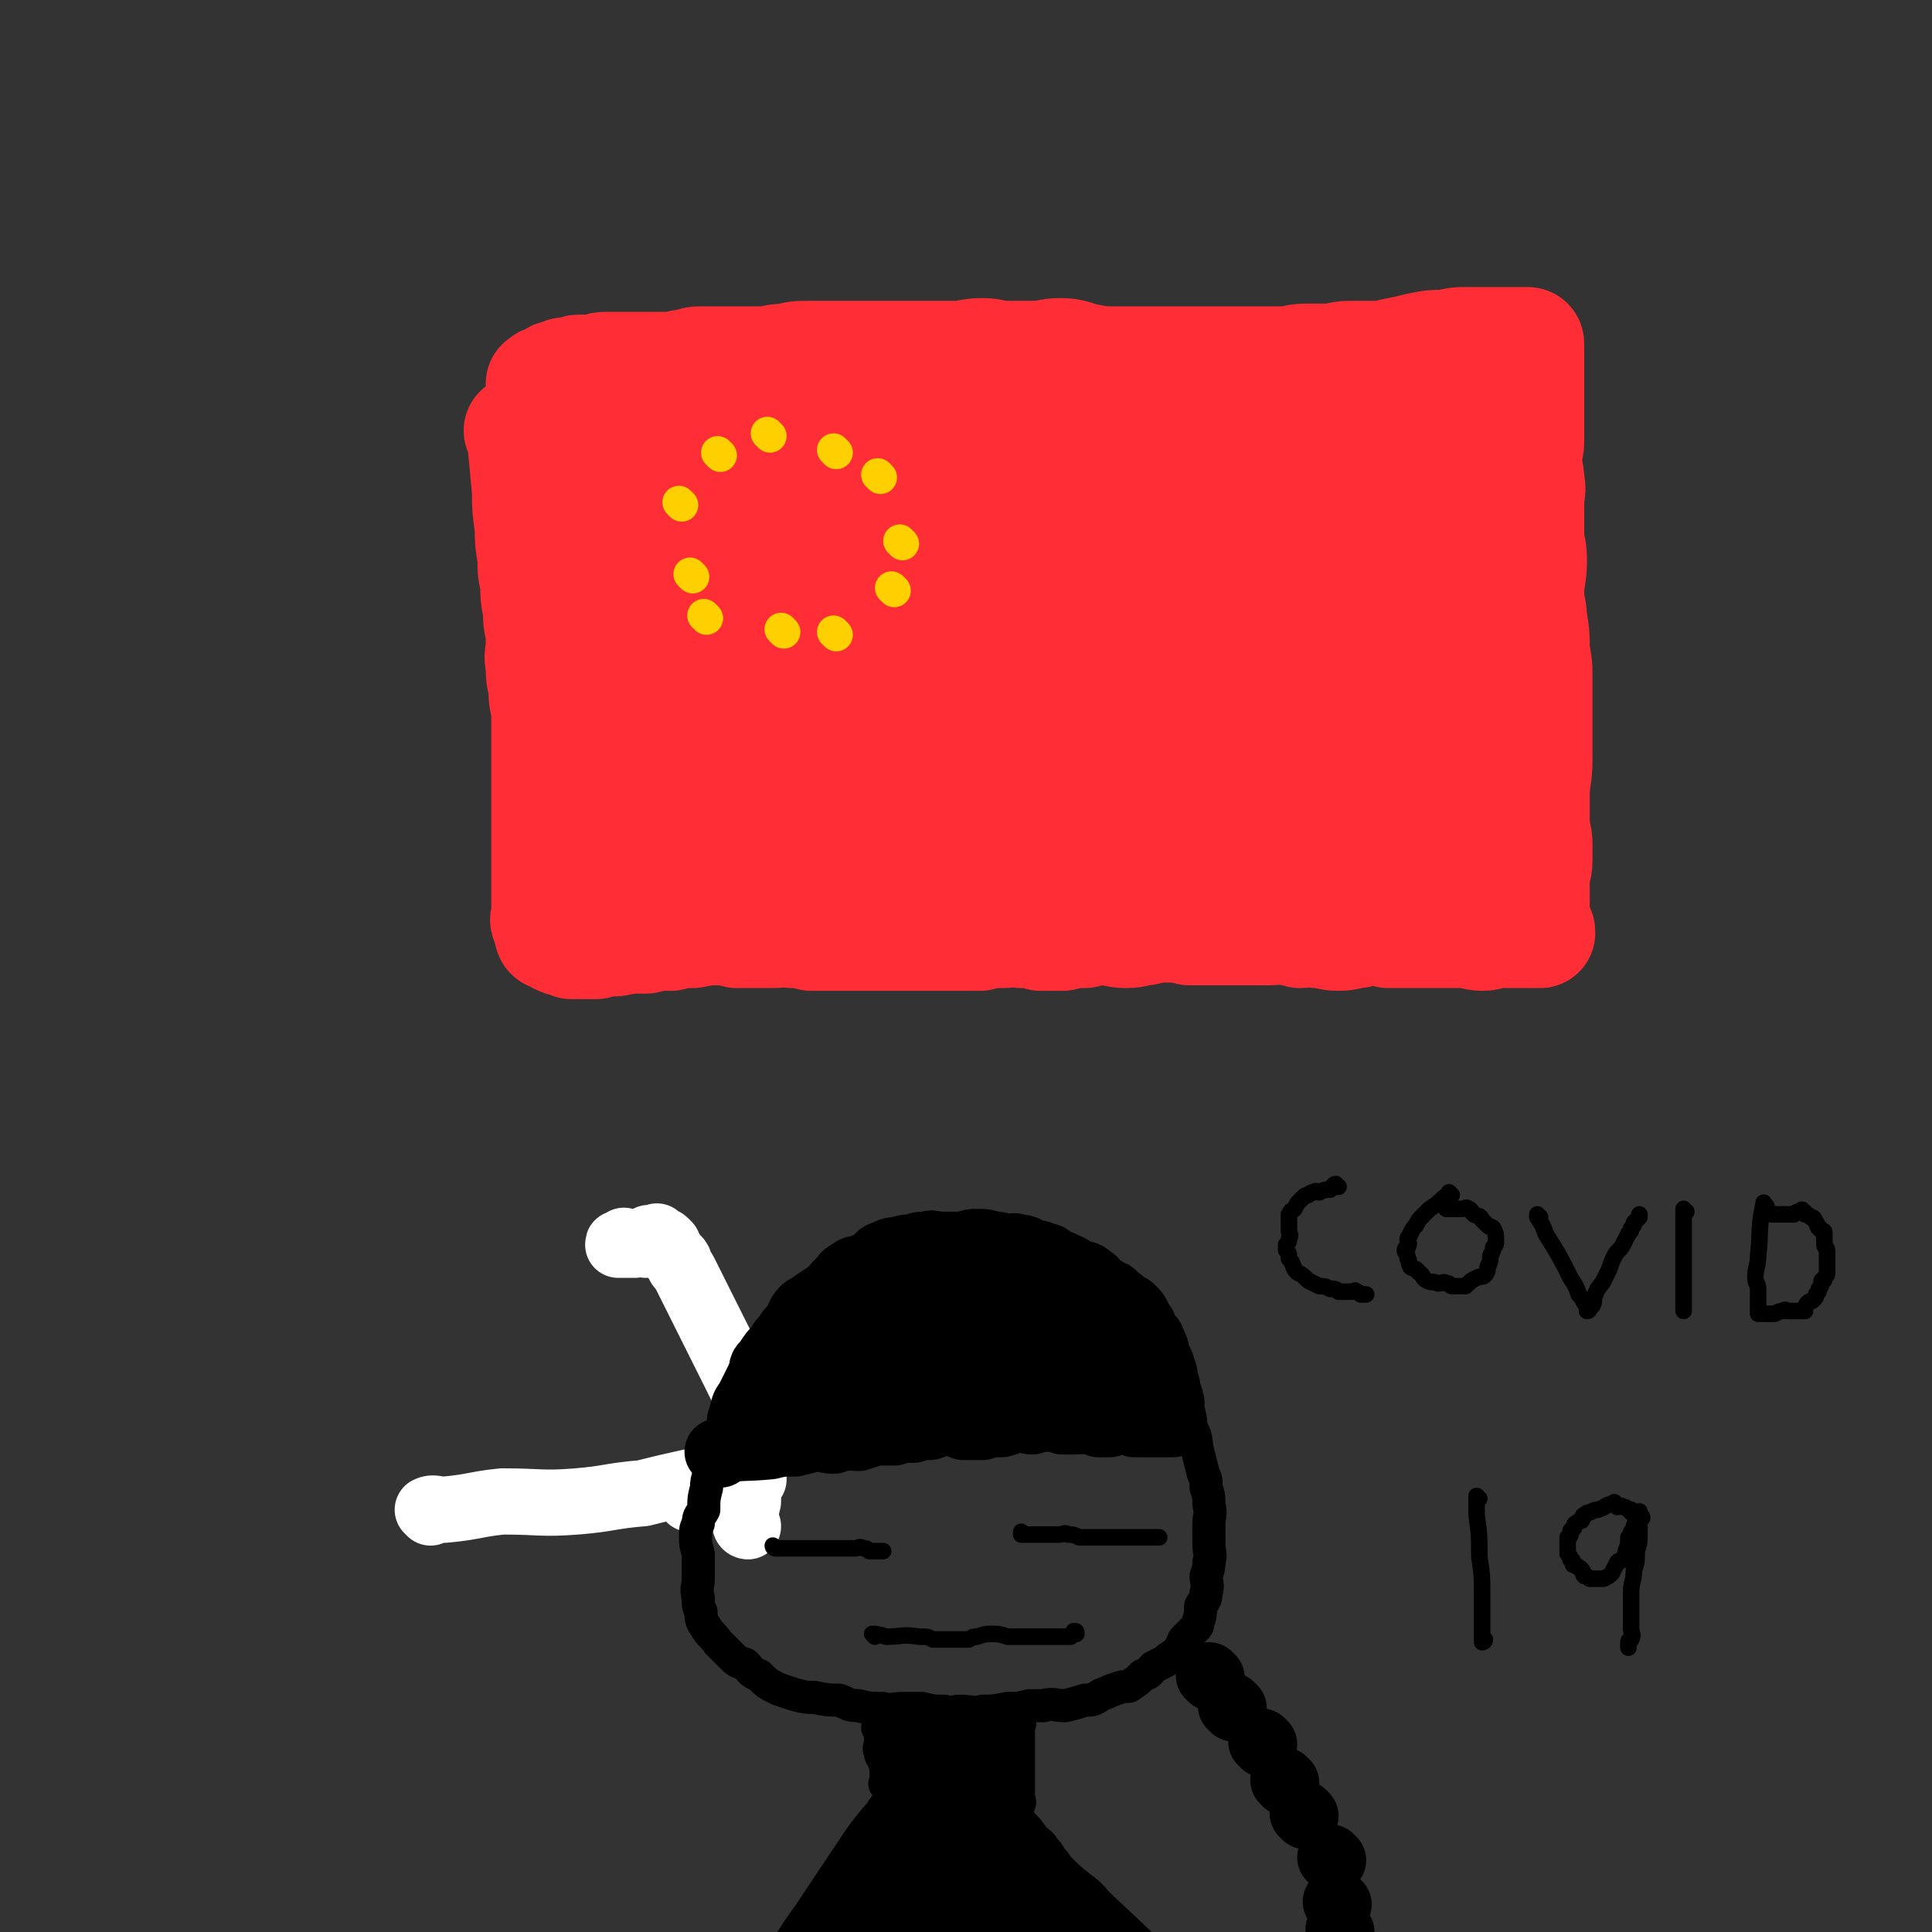<svg viewBox='0 0 700 700' version='1.1' xmlns='http://www.w3.org/2000/svg' xmlns:xlink='http://www.w3.org/1999/xlink'><rect x="0" y="0" width="700" height="700" fill="#333333" stroke="none"/><g fill='none' stroke='rgb(255,255,255)' stroke-width='24' stroke-linecap='round' stroke-linejoin='round'><path d='M271,553c0,0 -1,0 -1,-1 0,-4 0,-4 1,-8 0,-13 0,-13 1,-25 0,-3 1,-3 1,-5 -3,-9 -3,-9 -7,-17 -9,-18 -9,-18 -18,-36 -1,-2 -2,-2 -2,-3 -1,-1 0,-1 0,-1 -1,-2 -2,-1 -2,-2 -1,-1 -1,-1 -1,-2 -1,-1 -1,-1 -1,-2 -1,-1 -1,-1 -1,-1 -1,-1 -1,0 -1,0 -1,-1 -1,-1 -2,-2 0,0 0,1 0,1 -1,0 -1,0 -1,0 -1,0 -1,0 -1,0 -1,0 -1,-1 -1,0 -1,0 0,0 0,1 -1,0 -1,0 -1,0 0,0 0,0 0,0 0,0 0,0 0,1 0,0 0,0 0,0 0,0 0,0 1,0 0,0 0,0 1,0 0,-1 0,-1 0,-1 -1,-1 -1,0 -1,0 -1,0 -1,0 -1,0 -1,0 -1,0 -2,0 -1,0 -1,0 -1,0 -1,0 -1,0 -2,0 -1,0 -1,0 -1,0 0,0 1,0 1,0 -1,0 -1,0 -1,0 -1,0 -1,0 -1,0 -1,0 -1,-1 -1,0 -1,0 -1,1 -1,1 -1,0 -1,0 -1,0 0,-1 0,0 1,0 0,0 0,0 1,0 0,0 0,0 1,0 0,0 0,0 1,0 0,0 0,0 1,0 0,0 0,0 1,0 '/><path d='M156,548c0,0 -1,-1 -1,-1 2,-1 3,0 6,0 11,-1 11,-2 21,-3 14,0 14,1 27,0 12,-1 12,-2 24,-3 8,-2 8,-2 17,-4 6,-1 6,-1 12,-2 3,0 3,0 7,0 1,-1 1,0 3,0 0,0 1,-1 1,0 0,0 0,1 0,1 -1,0 -2,-1 -2,0 -1,0 -1,0 -1,1 -1,0 -1,0 -2,1 -2,0 -2,-1 -3,0 -1,0 -1,0 -1,1 -1,0 -2,0 -2,1 -1,0 -1,0 -1,1 -1,0 -1,0 -2,0 -1,0 -1,-1 -2,0 -1,0 -1,0 -2,1 -1,0 -1,0 -2,1 -1,0 -1,0 -1,0 -1,0 -1,0 -1,0 -1,0 -1,0 -1,0 '/></g>
<g fill='none' stroke='rgb(254,45,54)' stroke-width='40' stroke-linecap='round' stroke-linejoin='round'><path d='M189,157c0,0 -1,-1 -1,-1 0,0 1,0 1,1 1,10 1,10 2,21 0,6 0,6 1,13 0,5 0,5 1,11 0,5 0,5 1,9 0,5 0,5 1,10 0,4 0,4 1,8 0,2 0,2 0,5 0,3 -1,3 0,7 0,4 0,4 1,8 0,4 0,4 1,8 0,3 0,3 0,7 0,3 0,3 0,7 0,4 0,4 0,8 0,3 0,3 0,7 0,4 0,4 0,8 0,4 0,4 0,8 0,3 0,3 0,7 0,3 0,3 0,7 0,3 0,3 0,7 0,2 0,2 0,5 0,2 0,2 0,4 0,1 -1,1 0,2 0,1 0,1 1,2 0,0 0,0 0,1 0,0 0,0 0,1 0,0 0,1 1,1 1,0 1,0 1,0 1,0 1,1 1,1 1,1 1,0 2,1 1,0 1,0 3,1 2,0 2,0 4,0 2,0 2,0 5,0 3,-1 3,-1 7,-1 5,-1 5,-1 11,-1 4,-1 4,-1 9,-1 4,-1 4,-1 8,-1 5,-1 5,-1 9,-1 3,0 3,0 7,1 3,0 3,0 7,0 3,0 3,0 6,0 4,0 4,-1 7,0 3,0 3,0 7,1 3,0 3,0 7,0 3,0 3,0 6,0 4,0 4,0 9,0 4,0 4,0 8,0 3,0 3,0 7,0 3,0 3,0 5,0 5,0 5,0 10,0 4,0 4,0 9,0 4,-1 4,-1 8,-1 4,0 4,-1 7,0 4,0 4,0 7,1 4,0 4,0 8,0 4,-1 4,-1 8,-1 3,-1 3,-1 6,-1 5,0 5,1 9,1 4,0 4,-1 7,-1 4,-1 4,-1 7,-1 5,0 5,0 9,1 4,0 4,0 8,0 4,0 4,0 7,0 4,0 4,0 8,0 3,0 3,0 6,0 3,0 3,-1 6,0 3,0 3,0 5,1 3,0 3,-1 6,0 4,0 4,1 8,1 4,0 4,-1 7,-1 3,-1 3,-1 6,-1 3,0 3,0 5,1 3,0 3,0 5,0 3,0 3,0 5,0 3,0 3,0 5,0 2,0 2,0 4,0 2,0 2,0 4,0 2,0 2,0 4,0 4,0 4,1 7,1 3,0 3,-1 5,-1 2,-1 2,0 4,0 2,0 2,0 3,0 1,0 1,0 2,0 1,0 1,0 2,0 1,0 1,0 2,0 0,0 0,0 1,0 0,0 0,0 1,0 0,0 1,0 1,0 0,-1 0,-1 -1,-1 0,-1 -1,-1 -1,-1 0,-2 0,-2 0,-3 0,-3 0,-3 0,-6 0,-4 0,-4 0,-8 0,-4 1,-4 1,-7 0,-3 0,-3 0,-6 0,-4 -1,-4 -1,-8 0,-5 0,-5 0,-10 0,-6 1,-6 1,-13 0,-5 0,-5 0,-10 0,-4 0,-4 0,-8 0,-5 0,-5 0,-10 0,-6 0,-6 -1,-11 0,-6 0,-6 -1,-12 0,-4 -1,-4 -1,-9 0,-6 1,-6 1,-12 0,-5 -1,-5 -1,-10 0,-6 0,-6 0,-11 0,-4 1,-4 0,-8 0,-4 -1,-4 -1,-7 0,-4 1,-4 1,-7 0,-3 0,-3 0,-5 0,-3 0,-3 0,-6 0,-3 0,-3 0,-5 0,-3 0,-3 0,-6 0,-2 0,-2 0,-4 0,-1 0,-1 0,-2 0,-1 0,-1 0,-2 0,-2 0,-2 0,-3 0,-1 0,-1 0,-2 0,0 0,0 0,0 0,-1 0,-1 -1,-1 -1,0 -1,0 -2,0 -1,0 -1,0 -3,0 -2,0 -2,0 -4,0 -3,0 -3,0 -6,0 -3,0 -3,0 -6,0 -4,0 -4,0 -8,1 -5,0 -5,0 -10,1 -4,1 -4,1 -9,2 -4,1 -4,1 -9,1 -3,0 -3,0 -7,0 -4,0 -4,1 -8,1 -4,0 -4,0 -8,0 -4,0 -4,1 -8,1 -4,0 -4,0 -8,0 -5,0 -5,0 -10,0 -5,0 -5,0 -10,0 -4,0 -4,0 -7,0 -5,0 -5,0 -9,0 -4,0 -4,0 -8,0 -4,0 -4,0 -8,0 -6,0 -6,0 -11,-1 -5,-1 -5,-2 -10,-2 -4,0 -5,1 -9,1 -5,0 -5,0 -10,0 -5,0 -5,-1 -9,-1 -5,0 -5,1 -10,1 -5,0 -5,0 -9,0 -5,0 -5,0 -10,0 -4,0 -4,0 -8,0 -4,0 -4,0 -9,0 -4,0 -4,0 -9,0 -4,0 -4,0 -8,0 -4,0 -4,0 -8,1 -5,0 -5,1 -9,1 -4,0 -4,0 -7,0 -4,0 -4,0 -8,0 -3,0 -3,0 -6,0 -3,0 -3,0 -6,1 -3,0 -3,1 -6,1 -2,0 -2,0 -4,0 -2,0 -2,0 -4,0 -3,0 -3,0 -5,0 -3,0 -3,0 -6,0 -3,0 -3,0 -5,0 -2,0 -2,1 -4,1 -2,0 -2,0 -3,0 -1,0 -1,0 -2,0 -1,0 -1,0 -2,1 -1,0 -1,0 -1,0 -1,0 -1,0 -1,0 -1,0 -1,0 -1,0 -1,0 -1,0 -2,1 -2,0 -2,0 -3,1 -1,0 -1,1 -1,1 -1,0 -1,0 -1,0 -1,0 -1,0 -1,1 0,0 -1,0 -1,0 0,0 0,0 0,0 0,0 0,1 0,1 0,2 0,2 0,3 0,2 0,2 0,5 '/></g>
<g fill='none' stroke='rgb(254,45,54)' stroke-width='80' stroke-linecap='round' stroke-linejoin='round'><path d='M419,203c0,0 -1,-1 -1,-1 -7,23 -8,24 -14,48 -2,13 -1,13 -2,26 0,7 0,7 1,13 1,3 2,4 4,6 3,1 4,0 6,0 3,-1 3,-2 5,-3 5,-2 5,-2 9,-4 2,-1 3,0 4,-2 4,-8 4,-8 6,-17 5,-17 5,-17 9,-34 0,-3 0,-3 0,-6 0,-1 1,-1 0,-2 0,-1 0,-2 -1,-2 0,-1 0,-1 -1,0 -1,1 -1,2 -2,4 -1,5 -1,5 -1,10 1,5 1,6 2,11 2,5 1,6 4,11 3,4 3,4 7,7 4,2 4,2 8,2 4,-1 4,-1 8,-3 4,-4 5,-3 8,-8 4,-5 4,-6 6,-12 3,-7 3,-7 3,-15 1,-6 1,-6 0,-13 0,-4 0,-4 -2,-8 -1,-3 -1,-3 -3,-5 -2,-2 -2,-3 -5,-3 -2,0 -2,0 -4,2 -2,2 -2,2 -3,5 -2,6 -2,6 -4,12 -1,7 -1,7 -2,15 0,7 0,7 0,15 1,6 2,6 3,12 2,7 2,7 4,13 3,5 3,5 6,10 3,3 3,3 6,6 4,2 4,3 8,4 3,0 3,0 5,-1 3,-2 3,-2 4,-4 4,-5 4,-4 6,-9 3,-7 3,-7 4,-14 2,-8 2,-8 2,-15 1,-8 1,-8 1,-16 0,-6 0,-6 -1,-13 0,-5 0,-5 -1,-10 -2,-11 -3,-11 -6,-21 -1,-4 0,-4 -2,-8 -1,-3 -1,-3 -3,-6 -1,-2 0,-2 -2,-4 0,-1 -1,-1 -2,-2 -1,-1 -1,-2 -2,-1 -2,0 -2,1 -4,3 -3,4 -3,4 -6,9 -4,9 -5,9 -8,19 -3,11 -3,11 -5,23 -2,10 -1,10 -2,20 0,8 -1,8 0,16 1,5 1,6 3,11 2,4 3,4 5,7 2,2 2,2 4,3 3,0 4,1 6,0 3,-1 3,-1 4,-3 2,-3 2,-3 3,-5 3,-6 3,-6 5,-11 3,-8 3,-8 4,-16 2,-9 2,-9 3,-18 2,-9 1,-9 2,-18 1,-6 1,-6 1,-13 1,-5 1,-5 1,-11 1,-6 1,-6 1,-11 0,-4 0,-4 0,-8 0,-4 1,-4 0,-7 0,-2 0,-2 -1,-4 0,-1 1,-1 0,-2 0,-1 0,-2 -1,-2 0,-1 -1,0 -2,0 -1,0 -1,0 -2,0 -2,0 -2,0 -5,1 -4,1 -4,1 -7,2 -6,1 -6,1 -11,3 -6,1 -6,1 -12,3 -7,2 -6,2 -13,4 -6,1 -6,1 -12,2 -7,1 -7,2 -13,3 -7,1 -7,1 -14,2 -6,1 -6,0 -13,1 -6,0 -6,0 -12,1 -7,0 -7,1 -13,1 -6,0 -6,-1 -12,-1 -5,-1 -5,-1 -10,-1 -5,-1 -5,-1 -10,-1 -5,-1 -5,-1 -11,-1 -5,-1 -6,0 -11,-1 -6,-1 -6,-1 -12,-2 -4,-1 -4,-1 -8,-1 -5,0 -5,0 -10,0 -6,0 -6,-1 -11,-1 -3,-1 -3,-1 -7,-1 -3,0 -3,1 -6,1 -3,0 -3,0 -5,0 -2,0 -2,0 -3,0 -1,0 -1,0 -2,0 -1,0 -1,0 -2,0 -1,0 -1,0 -2,1 -1,1 -2,1 -2,2 -2,2 -2,2 -2,4 -1,2 -2,2 -2,5 -2,5 -2,5 -2,10 -2,7 -2,7 -2,14 -1,9 -1,9 -1,18 -1,8 -1,8 0,17 0,8 0,8 1,17 0,7 0,7 1,15 0,7 -1,7 0,14 0,5 1,5 3,10 1,4 0,4 2,8 1,1 2,1 4,2 1,0 2,0 3,0 2,-2 2,-3 4,-5 4,-7 4,-7 8,-14 5,-12 5,-12 9,-25 3,-12 3,-12 6,-25 2,-10 2,-10 3,-20 0,-7 0,-7 0,-15 -1,-5 -1,-5 -3,-10 0,-3 -1,-4 -3,-5 -1,-2 -2,-2 -4,-2 -2,0 -2,0 -3,1 -2,0 -3,-1 -5,1 -3,4 -3,4 -6,9 -4,8 -4,7 -7,15 -3,9 -3,9 -4,18 -2,8 -2,8 -2,17 -1,7 0,7 1,15 0,6 1,6 3,12 2,6 2,7 6,13 3,5 3,6 9,9 4,2 5,2 11,2 7,-1 8,-1 15,-4 11,-4 11,-4 20,-10 9,-6 9,-7 17,-14 7,-7 6,-8 13,-16 5,-6 5,-6 9,-13 3,-4 3,-4 5,-9 1,-2 1,-2 1,-4 1,-1 1,-2 0,-2 0,-1 -1,-2 -1,-1 -3,0 -3,1 -6,3 -3,3 -3,3 -6,7 -3,5 -3,5 -5,11 -2,4 -3,5 -3,10 -1,5 0,5 1,11 0,4 -1,4 1,8 0,3 0,3 2,6 3,3 3,3 6,5 4,2 4,2 8,3 3,1 3,0 7,1 2,0 2,0 4,1 2,0 2,1 3,1 1,0 1,0 1,0 0,0 -1,1 -2,1 -1,0 -2,0 -4,0 -3,-1 -3,-1 -6,-1 -5,-2 -5,-2 -11,-3 -7,-2 -8,-1 -15,-3 -7,-3 -7,-3 -14,-6 -7,-4 -7,-4 -14,-8 -6,-5 -7,-5 -13,-11 -5,-5 -5,-5 -10,-12 -4,-5 -5,-5 -8,-11 -4,-6 -3,-7 -6,-13 -3,-6 -3,-6 -6,-11 -2,-6 -3,-6 -6,-12 -2,-4 -2,-4 -4,-9 -3,-4 -3,-4 -5,-8 -2,-3 -2,-3 -3,-7 -2,-4 -1,-4 -3,-7 -2,-3 -2,-2 -4,-4 -2,-2 -2,-2 -3,-3 -2,-1 -2,-1 -3,-2 -1,-1 -1,-1 -1,-1 -1,0 -1,0 -2,0 -1,0 -1,0 -1,0 -1,0 -2,-1 -2,0 -1,0 0,1 0,2 0,2 -1,2 0,4 0,3 0,3 2,7 2,6 2,6 6,12 6,9 5,10 14,17 9,7 9,7 20,11 12,6 12,5 25,9 14,3 14,4 28,6 14,2 14,1 28,2 13,1 13,1 27,2 12,0 12,0 25,0 10,0 10,-1 20,-1 9,0 9,0 17,1 4,0 4,0 8,0 2,0 2,-1 4,0 2,0 2,1 4,2 2,1 2,1 4,2 2,1 2,1 4,2 3,1 3,1 5,3 3,1 2,2 4,4 2,2 2,2 3,4 2,2 2,2 3,4 2,3 2,3 4,6 2,2 2,2 3,5 2,3 1,4 3,7 2,3 3,3 5,6 2,2 2,2 3,5 1,2 1,2 2,5 2,2 2,2 3,5 2,2 2,2 3,4 2,2 1,2 3,4 2,1 2,1 4,3 2,1 2,1 3,3 2,1 2,1 3,3 1,0 1,0 2,1 2,0 2,1 3,1 1,0 1,-1 1,-1 1,-2 1,-2 1,-3 0,-5 -1,-5 -2,-10 0,-5 0,-5 -1,-10 '/></g>
<g fill='none' stroke='rgb(255,208,0)' stroke-width='12' stroke-linecap='round' stroke-linejoin='round'><path d='M279,158c0,0 -1,-1 -1,-1 '/><path d='M261,165c0,0 -1,-1 -1,-1 '/><path d='M247,183c0,0 -1,-1 -1,-1 '/><path d='M251,209c0,0 -1,-1 -1,-1 '/><path d='M256,224c0,0 -1,-1 -1,-1 '/><path d='M284,229c0,0 -1,-1 -1,-1 '/><path d='M303,230c0,0 -1,-1 -1,-1 '/><path d='M324,214c0,0 -1,-1 -1,-1 '/><path d='M327,197c0,0 -1,-1 -1,-1 '/><path d='M319,173c0,0 -1,-1 -1,-1 '/><path d='M303,164c0,0 -1,-1 -1,-1 '/></g>
<g fill='none' stroke='rgb(0,0,0)' stroke-width='12' stroke-linecap='round' stroke-linejoin='round'><path d='M372,467c0,0 -1,-1 -1,-1 0,0 1,1 0,1 -1,0 -2,0 -5,0 -5,-1 -5,-1 -11,-1 -4,-1 -4,-1 -7,-1 -4,0 -4,0 -8,1 -3,0 -3,0 -6,0 -4,0 -4,0 -7,0 -4,0 -4,-1 -9,0 -3,0 -3,0 -6,1 -3,0 -3,-1 -7,1 -2,0 -2,1 -4,3 -3,1 -3,1 -6,2 -3,1 -3,0 -6,2 -2,1 -1,2 -4,4 -1,1 -2,1 -3,3 -2,1 -2,1 -3,4 -2,2 -2,2 -3,5 -3,2 -3,2 -6,5 -2,4 -2,4 -4,8 -2,3 -2,3 -3,7 -1,3 -1,3 -1,7 -1,3 -1,3 -2,7 -1,3 -1,3 -2,7 -1,3 -2,3 -2,7 -1,4 -1,4 -1,8 -1,2 -2,2 -2,5 -1,2 -1,2 -1,5 0,3 0,2 1,6 0,4 0,4 0,9 0,3 -1,3 0,7 0,3 0,3 1,5 0,3 0,3 2,6 1,2 2,2 4,5 2,2 2,2 5,5 2,2 2,2 5,3 2,2 2,3 5,4 3,3 3,3 7,5 3,1 3,1 6,2 4,1 4,1 7,1 5,1 5,1 9,1 3,1 3,2 7,2 4,1 4,1 9,1 3,1 3,0 7,0 3,0 3,0 7,0 4,1 4,1 8,1 3,1 3,0 6,0 4,0 4,1 8,0 4,0 4,0 9,-1 4,0 4,0 8,-1 3,0 3,0 5,0 4,-1 4,0 8,0 4,-1 4,-1 7,-2 3,0 3,0 6,-2 3,-1 2,-1 5,-2 3,-1 3,-1 5,-1 3,-2 3,-2 5,-4 3,-1 2,-1 4,-3 2,-1 2,-1 4,-2 2,-2 3,-2 4,-3 2,-2 2,-3 3,-5 2,-2 2,-2 4,-4 1,-1 1,-1 1,-2 1,-3 1,-3 1,-6 1,-2 2,-2 2,-5 1,-3 0,-3 0,-6 1,-3 1,-3 1,-5 1,-3 0,-3 0,-7 0,-3 0,-3 0,-7 0,-3 1,-3 0,-7 0,-3 0,-3 -1,-6 0,-3 0,-3 -1,-5 -1,-4 -1,-4 -2,-8 -1,-4 0,-4 -2,-8 -1,-2 -1,-2 -3,-4 -1,-3 -1,-3 -2,-6 -1,-3 0,-3 -2,-5 0,-2 -1,-2 -2,-4 -1,-1 -1,-1 -2,-3 -1,-4 -1,-4 -4,-7 -1,-3 -1,-3 -3,-5 -1,-1 -1,0 -2,-1 -1,-2 0,-2 -2,-3 0,-2 0,-2 -2,-2 -1,-1 -1,-1 -2,-1 -1,-1 -1,-1 -3,-1 -2,-1 -2,-2 -4,-2 -1,-1 -1,-1 -3,-1 -2,-1 -2,-1 -4,-1 -2,-1 -2,-2 -5,-2 -1,-1 -1,-1 -3,-1 -1,-1 -1,-1 -3,-1 -2,0 -2,0 -4,1 -1,0 -1,0 -2,0 -1,0 -1,0 -2,0 -1,0 -1,-1 -2,0 -1,0 0,0 -2,1 -1,0 -1,0 -3,0 -2,0 -2,0 -4,0 '/></g>
<g fill='none' stroke='rgb(0,0,0)' stroke-width='24' stroke-linecap='round' stroke-linejoin='round'><path d='M261,527c0,0 -1,-1 -1,-1 8,-2 9,-1 19,-2 4,-1 4,-1 9,-1 4,-1 4,-1 8,-2 3,0 3,1 6,1 2,-1 1,-1 4,-1 2,-1 2,0 5,0 3,-1 3,-1 6,-2 3,0 3,0 7,0 3,-1 3,-1 7,-1 3,-1 3,-1 6,-1 3,-1 3,-2 6,-2 3,0 3,1 6,2 3,0 4,0 7,0 3,-1 3,-1 7,-1 3,-1 3,-1 6,-2 3,0 3,1 5,1 3,-1 3,-1 5,-1 3,0 3,0 6,1 2,0 2,0 5,0 2,0 2,-1 4,0 2,0 2,0 4,1 2,0 2,0 4,0 2,-1 2,-1 3,-1 2,-1 2,-1 3,0 2,0 2,0 3,1 2,0 2,0 3,0 1,0 1,0 2,0 1,0 1,0 2,0 1,0 1,0 2,0 0,0 0,0 1,0 0,0 0,0 1,0 0,0 0,0 0,0 1,0 1,0 1,0 1,0 1,0 1,0 1,0 1,0 1,0 1,-1 0,-1 0,-1 0,-2 0,-2 -1,-5 0,-1 1,-1 0,-3 0,-1 0,-1 -1,-2 0,-3 0,-3 -1,-5 0,-2 0,-3 -1,-4 0,-3 -1,-2 -2,-5 0,-2 0,-2 -1,-4 -1,-3 -1,-2 -3,-4 -1,-2 0,-3 -2,-4 -1,-3 -1,-3 -3,-5 -1,-1 -1,0 -3,-1 -1,-2 -1,-2 -3,-3 -1,-2 -1,-1 -3,-2 -1,-1 -1,-1 -3,-2 -2,-2 -1,-2 -3,-3 -2,-2 -2,-1 -5,-2 -1,-1 -1,-1 -3,-2 -2,-1 -2,-1 -5,-2 -2,-1 -1,-2 -4,-2 -1,-1 -2,-1 -4,-1 -2,-1 -2,-2 -5,-2 -2,-1 -2,0 -5,0 -2,-1 -2,-1 -4,-1 -3,-1 -3,-1 -6,-1 -2,0 -2,0 -5,1 -2,0 -2,0 -5,0 -2,0 -2,0 -4,0 -2,0 -2,-1 -4,0 -3,0 -3,0 -5,1 -3,0 -3,0 -6,1 -2,0 -2,0 -4,1 -3,1 -2,1 -4,3 -2,1 -2,1 -4,2 -2,1 -3,0 -5,2 -2,1 -2,1 -3,3 -2,1 -2,2 -4,4 -3,2 -3,2 -6,4 -2,2 -3,1 -5,4 -1,2 -1,2 -2,5 -2,1 -2,1 -3,3 -2,2 -2,2 -3,4 -2,2 -2,2 -4,5 -1,2 -2,1 -2,4 -1,2 0,3 -1,6 -1,1 -1,1 -2,3 -1,1 -2,1 -2,3 -1,0 0,1 0,2 -1,0 -1,0 -1,1 -1,0 -1,1 0,1 0,1 0,0 1,1 1,0 1,0 2,0 4,-1 5,-1 8,-1 7,-2 7,-2 13,-3 7,-2 7,-3 14,-5 7,-1 7,-1 14,-2 8,-2 8,-1 17,-2 6,-2 6,-2 13,-3 5,-1 6,-1 11,-1 5,-1 5,0 10,0 4,-1 4,-1 8,-1 2,-1 2,0 4,0 2,0 2,0 4,0 0,0 0,0 1,0 0,0 1,0 1,0 -3,-2 -3,-2 -7,-3 -3,-2 -3,-2 -7,-3 -7,-2 -7,-2 -13,-2 -7,-1 -7,-1 -14,-1 -7,0 -7,0 -14,1 -6,0 -7,0 -13,1 -6,0 -6,1 -11,3 -5,1 -5,1 -9,3 -4,1 -4,1 -8,3 -1,0 -1,0 -2,1 -1,0 -2,1 -2,1 0,0 1,-1 2,-1 1,-1 0,-2 2,-2 3,-3 4,-3 8,-4 6,-3 5,-3 12,-5 8,-3 8,-3 16,-5 7,-2 7,-3 15,-4 7,0 7,0 13,1 7,0 7,0 13,2 5,1 5,1 10,3 4,1 4,1 8,3 3,1 3,2 6,4 2,1 2,0 4,2 2,0 2,1 3,2 2,0 2,0 3,0 0,0 0,0 0,0 0,0 0,0 -1,0 -1,-1 -1,-2 -2,-2 -2,-2 -2,-2 -4,-4 -4,-2 -4,-2 -8,-4 -7,-3 -7,-4 -14,-5 -6,-2 -6,-2 -13,-2 -5,-1 -5,-1 -11,-1 -6,-1 -6,-1 -11,0 -6,0 -7,0 -12,1 -6,1 -5,1 -10,3 -4,1 -4,1 -8,2 -2,0 -2,0 -4,1 -1,0 -1,0 -2,1 -1,0 -2,0 -2,0 0,0 1,0 2,0 4,-1 4,-1 8,-1 7,-1 7,-2 14,-2 7,-1 7,-2 15,-1 8,0 8,1 15,3 9,2 9,2 18,5 6,2 6,2 13,5 5,2 5,2 10,4 4,1 4,1 7,3 3,1 3,1 5,2 2,0 3,1 4,1 1,0 1,-1 0,-1 0,-2 -1,-2 -2,-2 -2,-2 -1,-2 -4,-3 -4,-3 -4,-3 -9,-5 -5,-2 -5,-2 -10,-3 -6,-2 -6,-2 -12,-3 -6,-1 -6,-1 -12,-1 -6,-1 -6,-1 -12,-1 -2,-1 -2,0 -4,0 '/><path d='M439,608c0,0 -1,-1 -1,-1 '/><path d='M447,619c0,0 -1,-1 -1,-1 '/><path d='M458,632c0,0 -1,-1 -1,-1 '/><path d='M466,646c0,0 -1,-1 -1,-1 '/><path d='M473,658c0,0 -1,-1 -1,-1 '/><path d='M483,674c0,0 -1,-1 -1,-1 '/><path d='M485,690c0,0 -1,-1 -1,-1 '/><path d='M486,700c0,0 -1,-1 -1,-1 '/></g>
<g fill='none' stroke='rgb(0,0,0)' stroke-width='12' stroke-linecap='round' stroke-linejoin='round'><path d='M319,627c0,0 -1,-1 -1,-1 0,0 0,0 1,0 0,1 0,1 0,1 0,1 0,1 0,3 0,1 0,1 0,2 0,1 -1,1 0,3 0,1 0,1 1,2 0,1 0,1 1,2 0,1 0,1 0,3 0,0 0,0 0,1 0,0 0,0 0,1 0,0 0,0 0,1 0,0 0,0 0,0 0,1 -1,1 0,2 0,0 0,0 0,0 1,1 2,1 2,1 1,1 1,2 2,2 1,0 1,-1 3,-1 2,1 2,1 3,1 2,1 2,1 4,1 3,1 3,1 5,1 3,1 3,2 6,2 1,1 2,0 3,0 2,0 2,0 4,0 1,1 1,1 3,1 0,1 0,0 1,0 1,0 1,0 1,0 2,1 2,1 3,1 2,1 2,0 3,0 2,0 2,0 3,0 0,0 0,1 1,0 0,0 0,0 0,-1 1,-1 1,0 1,-1 1,-1 0,-2 0,-3 0,-1 0,-1 0,-3 0,-1 0,-1 0,-2 0,-1 0,-1 0,-2 0,-3 0,-3 0,-5 0,-1 0,-1 0,-3 0,-1 0,-1 0,-3 0,-1 0,-1 0,-2 0,0 0,0 0,-1 0,0 0,0 0,-1 0,-1 0,-1 0,-2 0,-1 0,-1 0,-2 0,0 1,0 0,-1 0,0 -1,0 -2,-1 0,0 0,0 0,0 '/><path d='M326,650c0,0 -1,-1 -1,-1 0,0 1,0 1,0 -2,2 -3,2 -4,4 -3,3 -2,3 -4,5 -5,6 -5,6 -9,12 -4,6 -4,6 -8,12 -4,6 -4,6 -8,12 -6,8 -5,8 -11,16 -5,7 -5,7 -10,15 -4,6 -4,6 -9,13 -4,5 -4,5 -8,10 -3,5 -3,5 -5,9 -2,3 -3,4 -3,6 -1,1 0,1 1,1 '/><path d='M368,663c0,0 -2,-1 -1,-1 24,22 26,23 51,47 5,5 5,5 10,11 3,4 3,5 6,9 2,3 3,3 4,6 2,3 2,3 2,6 1,2 0,2 0,3 1,1 1,1 2,1 '/></g>
<g fill='none' stroke='rgb(0,0,0)' stroke-width='24' stroke-linecap='round' stroke-linejoin='round'><path d='M347,673c0,0 -1,-2 -1,-1 -16,16 -16,17 -32,33 -2,2 -2,1 -4,3 0,0 -1,0 -1,0 -1,1 -1,2 0,2 2,-4 2,-5 4,-10 7,-12 8,-12 14,-23 2,-3 2,-3 4,-6 0,-1 0,-1 1,-2 0,-1 1,-2 1,-2 0,0 -1,1 -1,1 -3,3 -2,4 -5,7 -4,5 -4,5 -8,11 -5,7 -6,6 -10,13 -4,6 -4,6 -8,13 -2,4 -1,4 -3,9 -1,1 -2,1 -2,2 -1,1 -1,2 0,1 1,-1 1,-2 3,-5 4,-6 4,-6 9,-12 5,-7 6,-7 10,-14 5,-8 4,-8 9,-16 3,-5 3,-5 6,-11 1,-2 1,-2 2,-4 0,-1 1,-1 1,-2 0,-1 -1,-1 -1,-1 -3,5 -3,5 -5,9 -4,7 -5,7 -9,14 -4,7 -4,7 -7,14 -4,8 -4,8 -6,15 -2,6 -3,6 -3,12 -1,4 0,5 2,6 2,2 3,3 6,1 4,-2 4,-3 8,-7 7,-7 7,-7 13,-16 6,-9 6,-9 11,-18 3,-6 3,-6 5,-11 1,-3 1,-2 3,-5 1,-2 1,-3 1,-4 1,0 1,1 1,2 1,5 1,5 1,9 2,9 2,9 4,17 2,9 2,9 5,18 1,5 1,5 2,9 1,3 1,3 2,6 1,2 2,3 2,3 0,1 0,0 -1,-1 -1,-4 0,-4 -1,-8 -3,-8 -3,-8 -6,-16 -2,-7 -2,-7 -5,-14 -1,-3 -1,-3 -2,-6 -1,-1 -1,-2 -2,-4 0,-1 0,-1 0,-2 0,0 0,1 0,1 2,3 3,3 4,5 5,7 4,8 10,15 4,5 4,5 10,11 3,4 4,3 7,7 3,3 3,4 5,6 2,2 2,2 3,2 2,1 3,2 3,2 1,0 0,0 -1,-1 -1,0 -1,0 -2,-2 -3,-4 -2,-4 -6,-9 -4,-5 -4,-4 -9,-10 -2,-2 -2,-2 -3,-5 -3,-4 -2,-4 -5,-8 -1,-2 -1,-2 -3,-4 0,-1 -1,-1 -2,-2 0,0 0,-1 0,-1 2,1 3,1 4,2 4,3 4,3 8,7 5,4 5,5 10,10 3,3 3,4 6,7 3,3 3,3 6,6 2,2 2,3 4,4 2,1 2,1 3,1 1,0 1,0 0,-1 0,-1 0,-1 -1,-2 -2,-3 -2,-3 -5,-6 -5,-6 -4,-7 -10,-13 -4,-4 -4,-4 -8,-8 -2,-2 -2,-2 -4,-5 -1,-1 0,-1 -2,-3 0,0 0,0 -1,-1 0,0 -1,-1 -1,-1 1,1 2,1 2,1 4,3 4,4 8,7 4,3 4,3 8,6 4,3 4,3 7,6 3,3 3,3 5,5 2,2 2,2 3,3 2,2 3,3 3,3 1,0 0,-1 -1,-3 -1,-2 -1,-2 -3,-4 -3,-4 -2,-4 -5,-7 -4,-5 -4,-5 -7,-8 -3,-4 -3,-4 -7,-7 -1,-1 -2,-1 -4,-3 -1,-1 -1,-1 -2,-2 -1,-2 -2,-1 -3,-3 0,0 0,-1 -1,-2 0,0 0,0 -1,-1 -1,-2 -1,-2 -3,-4 0,-1 -1,-1 -2,-2 0,0 0,0 -1,-1 -2,-3 -2,-3 -5,-6 0,-1 -1,-1 -2,-2 -1,-1 0,-1 -2,-2 0,0 0,0 0,0 -1,2 -1,2 -1,4 -1,3 0,3 0,6 1,4 1,4 1,7 1,2 1,2 1,5 1,2 0,2 0,4 0,2 0,2 0,3 1,1 1,2 1,1 0,-1 0,-2 -1,-4 0,-3 0,-3 -1,-6 0,-3 0,-3 -1,-6 0,-2 0,-2 0,-4 0,-2 0,-2 0,-3 0,-1 0,-1 0,-3 0,-1 1,-1 0,-2 0,0 0,0 -1,0 0,1 0,1 0,2 0,2 0,2 0,3 0,2 0,2 0,3 0,1 1,2 0,2 0,1 0,1 0,2 -1,1 0,2 -1,2 0,0 0,0 0,-1 0,-1 0,-1 0,-2 0,-2 0,-2 0,-5 0,-2 0,-2 0,-4 0,-3 0,-3 0,-6 0,-2 1,-2 0,-4 0,-2 0,-2 0,-3 -1,-2 -1,-2 -1,-5 0,-1 0,-1 0,-3 0,-1 0,-1 0,-3 0,0 0,0 0,-1 0,-1 0,-1 0,-3 0,0 1,0 0,-1 0,0 0,0 -2,-1 0,0 0,0 0,0 -2,0 -2,0 -3,0 -1,0 -1,0 -2,0 -2,0 -2,0 -3,0 -1,0 -1,0 -2,0 -2,0 -2,0 -4,0 -1,0 -1,0 -2,0 -1,0 -1,0 -2,0 0,1 0,2 1,4 0,5 0,5 2,11 1,9 2,9 4,18 1,7 1,7 2,13 2,5 1,6 3,10 1,5 1,4 3,8 1,4 1,4 2,7 0,1 0,2 0,3 1,2 1,2 1,3 1,1 1,1 1,0 0,-1 0,-2 -1,-4 0,-4 0,-5 0,-9 -1,-6 -1,-6 -2,-12 -2,-6 -2,-5 -4,-11 0,-3 0,-3 -1,-7 0,-3 0,-3 0,-6 -1,-2 -1,-2 -2,-4 0,-2 0,-2 -1,-5 0,-2 -1,-2 -2,-4 0,-1 0,-1 0,-3 -1,-1 -1,-1 -1,-2 -1,-1 -1,0 -2,-2 0,-1 1,-1 1,-2 -1,-1 -1,-1 -2,-2 -1,-1 -2,0 -2,-2 -1,0 -1,-1 -2,-2 -1,-1 -1,-1 -2,-2 0,0 0,-1 0,-1 -1,1 -1,1 0,2 0,2 1,2 1,5 3,8 3,8 5,15 4,9 4,9 7,19 2,7 1,7 4,14 0,2 1,2 1,4 1,2 1,2 1,3 1,2 1,2 2,3 0,1 1,1 1,1 0,-1 -1,-1 -1,-3 -2,-3 -2,-4 -3,-8 -1,-6 0,-6 -2,-13 0,-5 0,-5 -1,-10 -1,-4 -1,-3 -2,-7 -1,-3 -1,-3 -3,-6 -1,-2 -1,-2 -3,-5 -1,-1 0,-2 -1,-3 -1,-2 -2,-1 -2,-3 -1,0 -1,-1 -2,-2 '/></g>
<g fill='none' stroke='rgb(0,0,0)' stroke-width='6' stroke-linecap='round' stroke-linejoin='round'><path d='M281,561c0,0 -1,-1 -1,-1 0,0 0,1 1,1 2,0 2,0 5,0 1,0 1,0 3,0 1,0 1,0 1,0 3,0 3,0 5,0 1,0 1,0 3,0 1,0 1,0 3,0 3,0 3,0 6,0 1,0 1,0 3,0 1,0 1,-1 3,0 1,0 1,0 2,1 1,0 1,0 2,0 0,0 0,0 1,0 1,0 1,0 1,0 0,0 0,0 1,0 '/><path d='M371,556c0,0 -1,-1 -1,-1 0,0 0,0 0,1 1,0 1,0 1,0 1,0 1,0 2,0 1,0 1,0 2,0 1,0 1,0 2,0 2,0 2,0 4,0 1,0 1,0 3,0 1,0 2,-1 3,0 2,0 2,0 4,1 2,0 2,0 3,0 2,0 2,0 4,0 2,0 2,0 4,0 2,0 2,0 3,0 2,0 2,0 3,0 1,0 1,0 2,0 1,0 1,0 1,0 1,0 1,0 2,0 1,0 1,0 1,0 1,0 1,0 2,0 1,0 1,0 2,0 0,0 0,0 1,0 0,0 0,0 1,0 0,0 0,0 0,0 '/><path d='M317,593c0,0 -1,-1 -1,-1 1,0 2,0 5,1 6,0 6,-1 12,0 3,0 3,0 5,1 3,0 3,0 5,0 3,0 3,0 5,0 1,0 1,0 3,0 2,-1 1,-1 3,-1 3,-1 3,-1 5,-1 3,0 3,0 6,1 2,0 2,0 4,0 1,0 1,0 3,0 2,0 2,0 4,0 2,0 2,0 3,0 2,0 2,0 4,0 0,0 0,0 1,0 1,0 1,0 2,0 1,0 2,0 2,0 1,-1 1,-1 1,-2 1,0 1,0 1,1 '/><path d='M485,430c0,0 -1,-1 -1,-1 -1,0 -1,1 -2,2 -2,0 -2,0 -4,1 -1,0 -1,-1 -2,0 -1,0 -1,0 -2,1 -1,0 -1,0 -2,1 0,0 0,0 -1,1 -1,1 -1,1 -2,3 -1,1 -1,0 -2,2 0,1 0,1 0,3 0,1 0,1 0,3 0,1 1,1 0,3 0,1 0,1 -1,2 0,1 0,1 0,2 1,1 1,1 1,3 2,2 1,3 3,5 2,1 2,1 4,3 2,1 2,1 4,2 2,0 2,0 4,1 2,0 2,0 3,1 1,0 1,0 2,0 2,0 2,0 3,0 1,0 1,-1 1,0 1,0 1,0 2,1 1,0 1,0 2,0 '/><path d='M526,433c0,0 -1,-1 -1,-1 0,0 0,0 0,1 0,0 -1,0 -2,1 -2,2 -2,2 -5,4 -1,1 -1,1 -3,3 -1,1 -1,1 -2,3 -1,1 -1,1 -2,3 0,1 -1,1 -1,2 0,1 1,1 0,3 0,0 -1,0 -1,1 0,1 1,1 1,3 1,1 0,1 1,3 1,1 2,0 3,2 2,1 1,2 3,3 2,1 2,0 4,1 2,0 2,-1 3,0 1,0 1,0 2,1 2,0 2,0 3,0 1,0 1,0 2,0 2,-2 2,-2 4,-3 2,-1 2,0 3,-1 1,-1 1,-2 1,-3 1,-2 1,-2 1,-4 1,-2 1,-2 1,-3 1,-1 1,-1 1,-2 0,-1 0,-1 0,-1 0,-2 0,-2 -1,-4 -1,-1 -1,0 -2,-1 -1,-1 -1,-1 -2,-2 -1,-2 -1,-1 -3,-2 -1,-1 -1,-2 -2,-2 -1,-1 -1,0 -2,0 -1,0 -1,0 -3,0 -1,0 -1,0 -2,0 0,0 0,0 -1,0 '/><path d='M558,441c0,0 -1,-1 -1,-1 0,0 0,0 0,1 2,3 2,3 3,6 5,8 5,8 9,16 2,3 2,3 3,6 1,1 1,1 2,3 1,0 1,0 2,1 0,1 -1,1 -1,1 0,1 0,1 0,1 1,0 1,-1 1,-1 1,-1 1,-1 1,-1 1,-2 0,-2 1,-4 1,-3 2,-3 3,-5 1,-2 1,-2 2,-4 1,-3 1,-3 2,-5 1,-2 2,-2 3,-4 1,-2 1,-2 2,-4 1,-1 1,-1 1,-2 1,-1 1,-1 1,-2 1,-1 1,-1 1,-1 1,-1 1,-1 1,-1 0,-1 0,-1 0,-1 '/><path d='M611,439c-1,0 -1,-1 -1,-1 0,0 0,0 0,1 0,9 0,9 0,18 0,4 0,4 0,8 0,2 0,2 0,4 0,2 0,2 0,4 0,0 0,0 0,1 0,0 0,0 0,1 '/><path d='M640,437c-1,0 -1,-2 -1,-1 -2,9 -1,10 -2,19 0,4 -1,4 -1,8 0,2 1,2 1,4 0,2 0,2 0,4 0,1 0,1 0,2 0,0 0,0 0,1 0,0 0,0 0,1 0,0 0,0 0,1 1,0 1,0 3,0 0,0 0,0 1,0 0,0 0,0 1,0 0,0 0,0 1,0 2,-1 2,-1 3,-1 1,-1 1,0 2,0 1,0 1,0 2,0 0,0 0,0 1,0 1,0 1,0 2,0 0,0 0,0 1,0 0,-1 0,-2 1,-3 1,-1 1,0 2,-1 1,-1 1,-1 1,-2 1,-1 1,-1 1,-2 1,-1 1,-2 1,-3 1,0 1,0 1,-1 1,-1 1,-1 1,-2 0,-1 0,-1 0,-2 0,-2 0,-2 0,-3 0,-2 0,-2 0,-3 0,-1 -1,-1 -1,-2 0,-1 0,-1 0,-2 0,-1 0,-2 0,-2 0,-1 0,-1 -1,-1 0,-1 -1,-1 -1,-1 -1,-1 0,-1 -1,-2 -1,-2 -1,-2 -2,-2 -1,-1 -1,-1 -2,-1 0,-1 0,-1 -1,-1 0,-1 0,-1 -1,0 -1,0 -1,0 -2,1 -1,0 -1,0 -2,0 -1,0 -1,0 -2,0 0,0 0,0 -1,0 0,0 0,0 -1,0 -1,0 -1,0 -2,0 0,0 0,0 0,0 0,0 0,0 0,0 '/><path d='M536,543c0,0 -1,-1 -1,-1 0,2 0,3 0,7 1,7 1,8 1,15 1,7 1,7 1,13 0,3 0,3 0,7 0,3 0,3 0,6 0,2 0,2 0,3 0,1 0,2 0,2 0,0 1,0 1,-1 '/><path d='M592,548c-1,0 -1,-1 -1,-1 0,0 0,1 0,1 0,-1 0,-1 -1,-1 -1,-1 -1,-1 -2,-1 -1,-1 -1,0 -2,0 0,-1 0,-1 -1,-1 0,-1 0,-1 -1,0 -2,0 -2,1 -5,2 -1,0 -1,0 -3,1 -1,0 -1,0 -2,1 -1,0 0,1 -1,2 -1,0 -1,0 -2,1 -1,0 0,1 -1,2 0,0 -1,0 -1,1 0,0 0,0 0,1 0,1 -1,1 -1,1 0,2 0,2 0,4 0,0 0,0 0,1 0,1 0,1 0,1 1,1 1,1 1,2 1,0 1,1 1,2 1,0 1,0 2,1 0,0 1,0 1,1 1,0 0,1 1,2 1,0 1,0 2,1 1,0 1,0 2,0 1,0 2,0 3,0 2,-1 2,-1 3,-2 1,-2 1,-2 2,-4 1,-1 1,0 2,-1 1,-2 1,-2 1,-3 1,-2 1,-3 1,-5 1,-1 1,-1 1,-2 1,0 1,0 1,-1 0,-1 0,-1 0,-1 0,-1 1,-1 1,-1 0,-1 0,-2 0,-3 0,0 1,1 2,1 0,-1 -1,-1 -1,-1 0,-1 0,-2 0,-1 0,1 0,2 0,4 0,1 0,1 0,3 0,4 0,4 -1,7 0,4 0,4 -1,7 0,4 -1,4 -1,8 0,2 0,2 0,5 0,2 0,2 0,4 0,2 0,2 0,4 0,2 1,2 0,4 0,0 -1,0 -1,1 0,0 0,0 0,1 0,0 0,1 0,1 0,0 0,0 0,0 '/></g>
</svg>